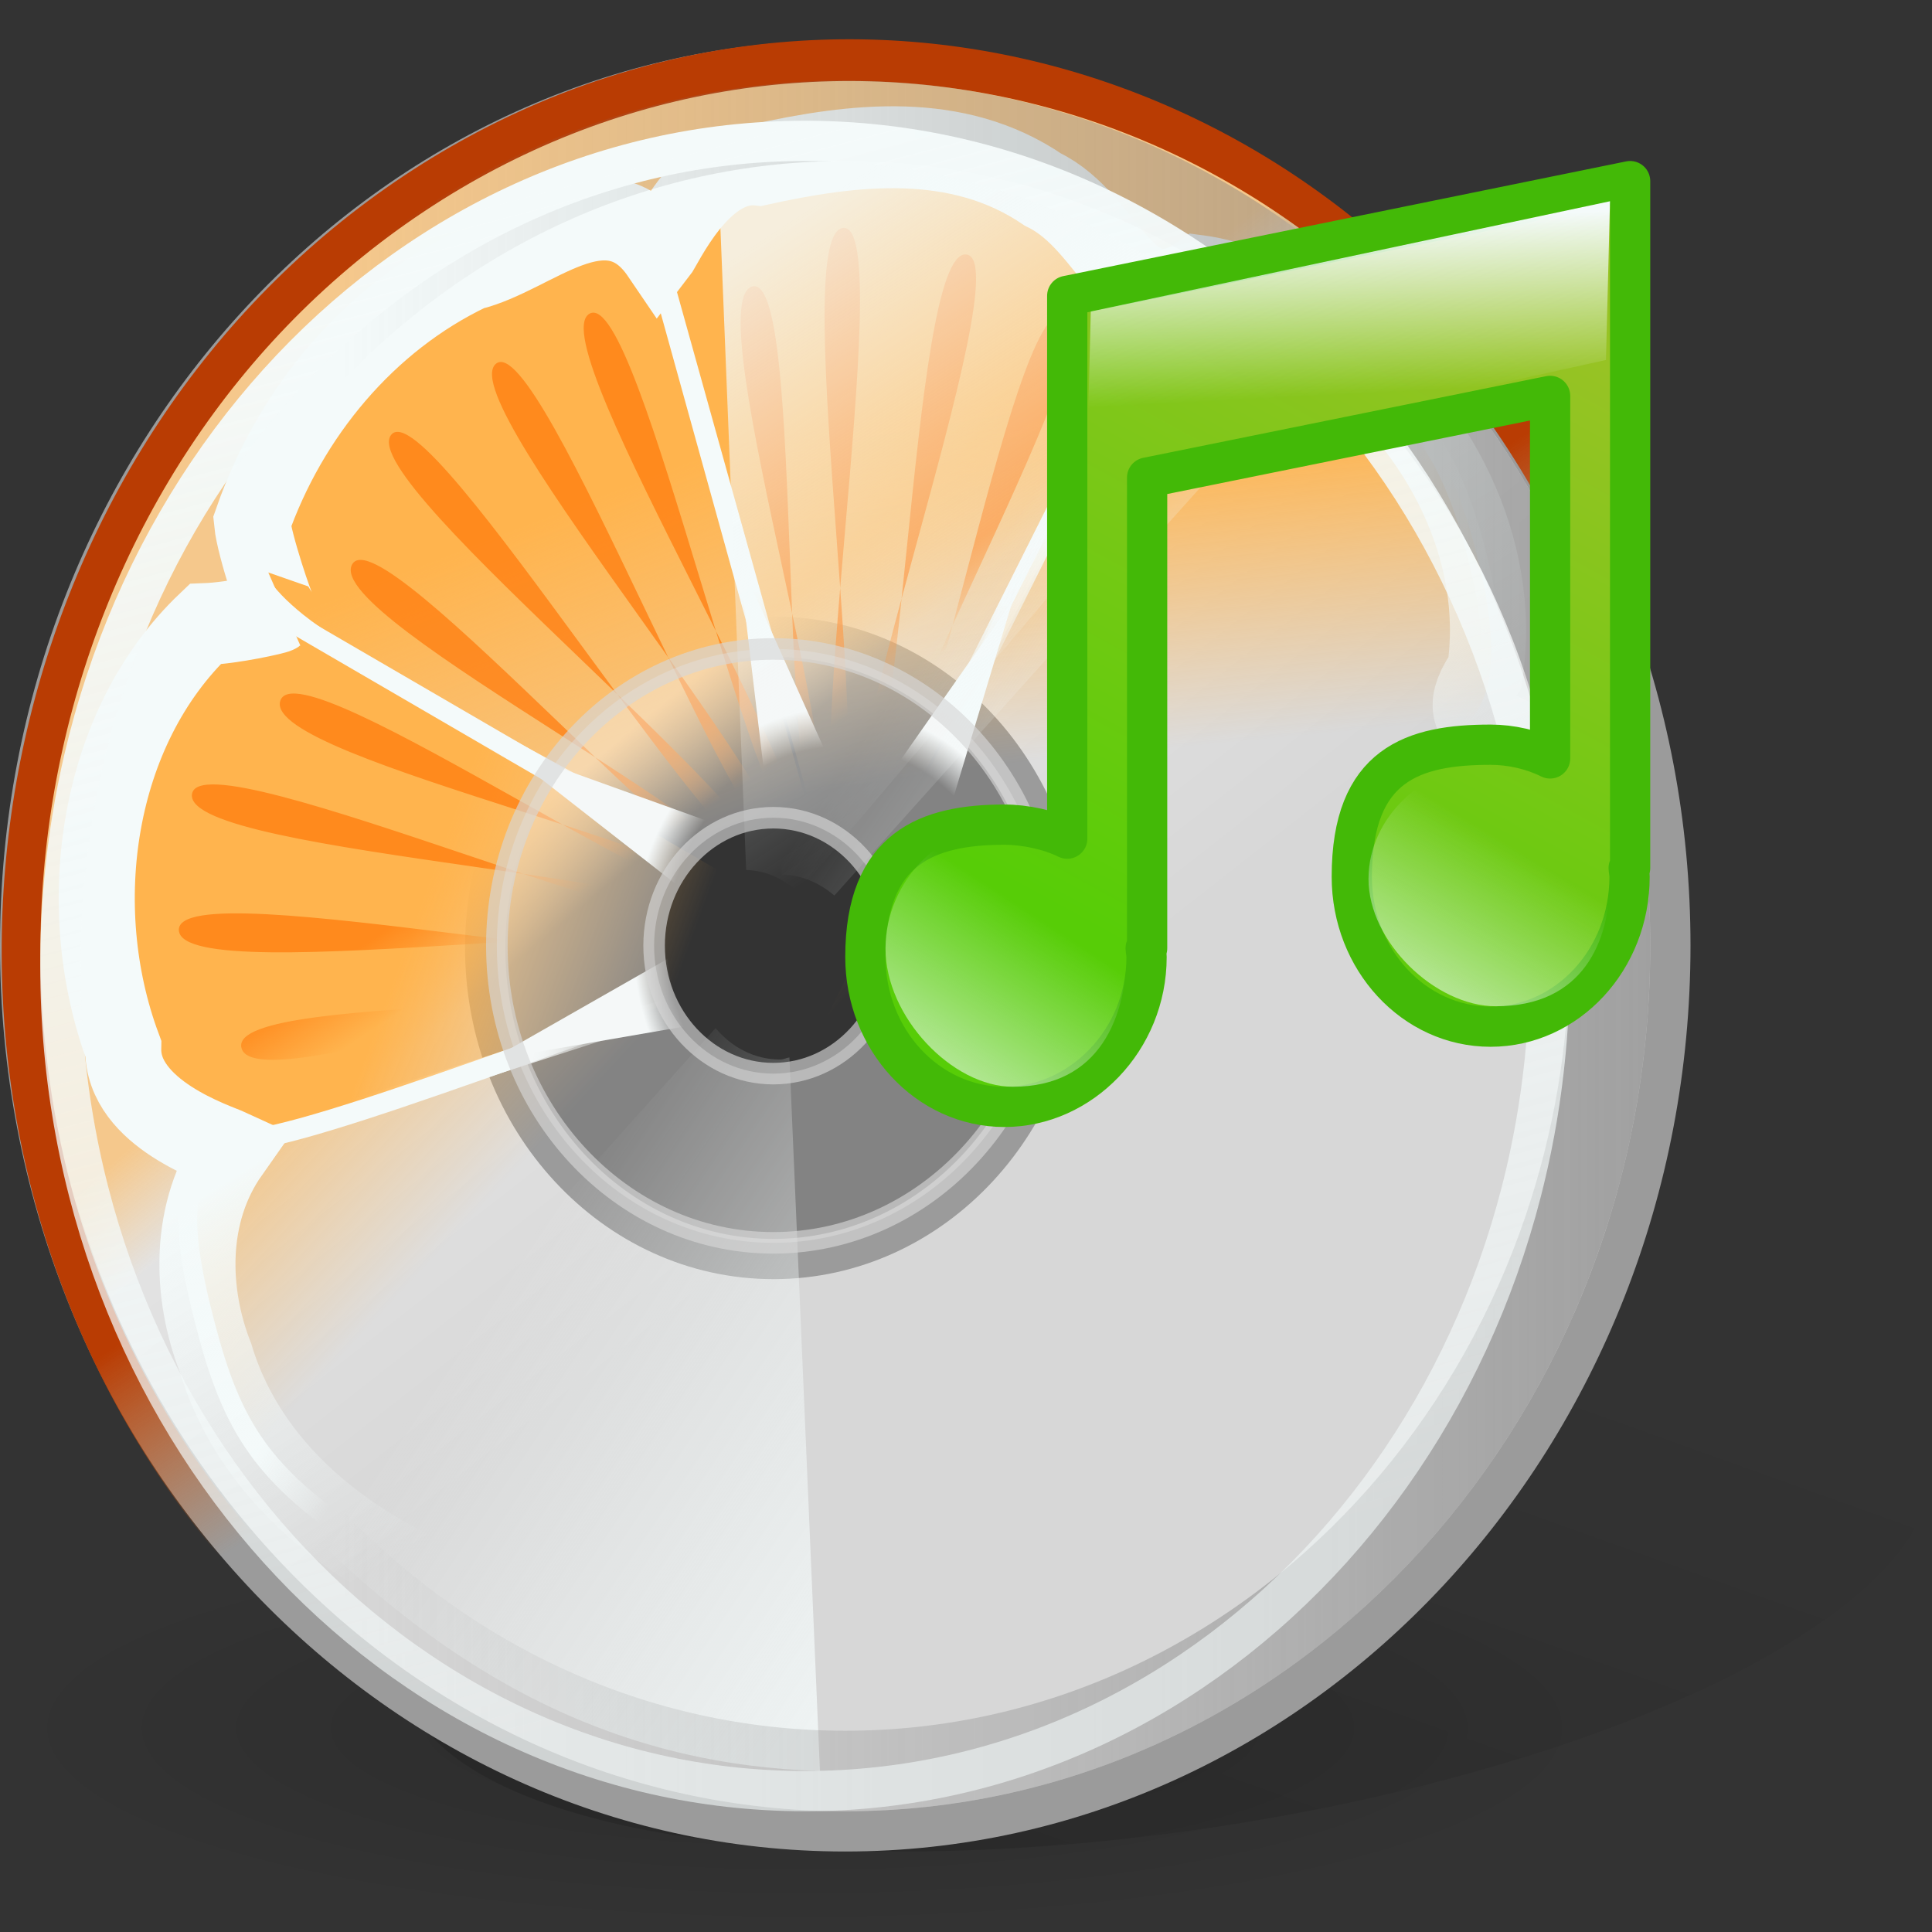<?xml version="1.0" encoding="UTF-8" standalone="no"?>
<!-- Created with Inkscape (http://www.inkscape.org/) -->

<svg
   xmlns:dc="http://purl.org/dc/elements/1.1/"
   xmlns:cc="http://creativecommons.org/ns#"
   xmlns:rdf="http://www.w3.org/1999/02/22-rdf-syntax-ns#"
   xmlns:svg="http://www.w3.org/2000/svg"
   xmlns="http://www.w3.org/2000/svg"
   xmlns:xlink="http://www.w3.org/1999/xlink"
   xmlns:sodipodi="http://sodipodi.sourceforge.net/DTD/sodipodi-0.dtd"
   xmlns:inkscape="http://www.inkscape.org/namespaces/inkscape"
   width="48"
   height="48"
   id="svg2"
   sodipodi:version="0.32"
   inkscape:version="0.47 r22583"
   sodipodi:docname="sound-juicer.svg"
   version="1.0">
  <rect width="100%" height="100%" fill="#333333" stroke="none"/>
  <sodipodi:namedview
     id="base"
     pagecolor="#ffffff"
     bordercolor="#666666"
     borderopacity="1.0"
     inkscape:pageopacity="0.0"
     inkscape:pageshadow="2"
     inkscape:zoom="1"
     inkscape:cx="24"
     inkscape:cy="22"
     inkscape:document-units="px"
     inkscape:current-layer="layer1"
     showguides="true"
     inkscape:guide-bbox="true"
     inkscape:window-width="823"
     inkscape:window-height="536"
     inkscape:window-x="160"
     inkscape:window-y="148"
     showborder="true"
     width="48px"
     height="48px"
     inkscape:showpageshadow="false"
     showgrid="false"
     inkscape:window-maximized="0" />
  <defs
     id="defs4">
    <inkscape:perspective
       id="perspective127"
       inkscape:persp3d-origin="24 : 16 : 1"
       inkscape:vp_z="48 : 24 : 1"
       inkscape:vp_y="0 : 1000 : 0"
       inkscape:vp_x="0 : 24 : 1"
       sodipodi:type="inkscape:persp3d" />
    <linearGradient
       inkscape:collect="always"
       id="linearGradient5974">
      <stop
         style="stop-color:#7f7f7f;stop-opacity:0.627"
         offset="0"
         id="stop5976" />
      <stop
         style="stop-color:#7f7f7f;stop-opacity:0"
         offset="1"
         id="stop5978" />
    </linearGradient>
    <linearGradient
       inkscape:collect="always"
       id="linearGradient5968">
      <stop
         style="stop-color:#8e8e8e;stop-opacity:1"
         offset="0"
         id="stop5970" />
      <stop
         style="stop-color:#a0a0a0;stop-opacity:1"
         offset="1"
         id="stop5972" />
    </linearGradient>
    <linearGradient
       id="linearGradient4836"
       inkscape:collect="always">
      <stop
         id="stop4838"
         offset="0"
         style="stop-color:white;stop-opacity:1;" />
      <stop
         id="stop4840"
         offset="1"
         style="stop-color:white;stop-opacity:0.588" />
    </linearGradient>
    <linearGradient
       id="linearGradient8655">
      <stop
         id="stop8657"
         offset="0"
         style="stop-color:#000000;stop-opacity:0.302;" />
      <stop
         id="stop8659"
         offset="1"
         style="stop-color:#000000;stop-opacity:0;" />
    </linearGradient>
    <linearGradient
       id="linearGradient7917">
      <stop
         id="stop7919"
         offset="0"
         style="stop-color:#000000;stop-opacity:0.167;" />
      <stop
         id="stop7921"
         offset="1"
         style="stop-color:#000000;stop-opacity:0;" />
    </linearGradient>
    <linearGradient
       id="linearGradient6455">
      <stop
         id="stop6457"
         offset="0"
         style="stop-color:#f1f1f1;stop-opacity:1;" />
      <stop
         id="stop6459"
         offset="1"
         style="stop-color:#cecece;stop-opacity:1;" />
    </linearGradient>
    <linearGradient
       id="linearGradient5703">
      <stop
         style="stop-color:#ffffff;stop-opacity:0.833;"
         offset="0"
         id="stop5705" />
      <stop
         style="stop-color:#ffffff;stop-opacity:0"
         offset="1"
         id="stop5707" />
    </linearGradient>
    <linearGradient
       id="linearGradient5691">
      <stop
         id="stop5693"
         offset="0"
         style="stop-color:#ffffff;stop-opacity:0.833;" />
      <stop
         id="stop5695"
         offset="1"
         style="stop-color:#ffffff;stop-opacity:0" />
    </linearGradient>
    <linearGradient
       gradientTransform="matrix(0.422,0,0,0.437,-1.266,-4.271)"
       gradientUnits="userSpaceOnUse"
       y2="61.224"
       x2="48.388"
       y1="33.9"
       x1="31.115"
       id="linearGradient5697"
       xlink:href="#linearGradient5691"
       inkscape:collect="always" />
    <linearGradient
       gradientTransform="matrix(0.425,0,0,0.417,-0.539,-2.924)"
       y2="78.301"
       x2="33.75"
       y1="95.622"
       x1="59.902"
       gradientUnits="userSpaceOnUse"
       id="linearGradient5723"
       xlink:href="#linearGradient5703"
       inkscape:collect="always" />
    <linearGradient
       gradientTransform="matrix(0.449,0,0,0.447,-1.828,-5.394)"
       gradientUnits="userSpaceOnUse"
       y2="75.682"
       x2="54.294"
       y1="33.477"
       x1="21.101"
       id="linearGradient6461"
       xlink:href="#linearGradient6455"
       inkscape:collect="always" />
    <radialGradient
       gradientUnits="userSpaceOnUse"
       gradientTransform="matrix(1,0,0,0.228,5.880713e-16,85.02)"
       r="48.06"
       fy="110.191"
       fx="51.232"
       cy="110.191"
       cx="51.232"
       id="radialGradient7923"
       xlink:href="#linearGradient7917"
       inkscape:collect="always" />
    <linearGradient
       gradientTransform="matrix(0.383,0,0,0.471,2.013,-7.989)"
       gradientUnits="userSpaceOnUse"
       y2="84.962"
       x2="86.773"
       y1="177.414"
       x1="59.867"
       id="linearGradient8661"
       xlink:href="#linearGradient8655"
       inkscape:collect="always" />
    <linearGradient
       gradientTransform="matrix(0.446,0,0,0.441,-2.38,-5.065)"
       gradientUnits="userSpaceOnUse"
       y2="65.067"
       x2="24.327"
       y1="65.067"
       x1="100.057"
       id="linearGradient4834"
       xlink:href="#linearGradient5974"
       inkscape:collect="always" />
    <linearGradient
       gradientTransform="matrix(0.452,0,0,0.446,-2.922,-5.074)"
       gradientUnits="userSpaceOnUse"
       y2="101.367"
       x2="59.657"
       y1="21.227"
       x1="38.184"
       id="linearGradient4842"
       xlink:href="#linearGradient4836"
       inkscape:collect="always" />
    <linearGradient
       gradientTransform="matrix(0.449,0,0,0.447,-2.725,-5.394)"
       gradientUnits="userSpaceOnUse"
       y2="65.5"
       x2="43.491"
       y1="65.5"
       x1="99.25"
       id="linearGradient5724"
       xlink:href="#linearGradient5968"
       inkscape:collect="always" />
    <linearGradient
       id="linearGradient2447">
      <stop
         id="stop2449"
         offset="0"
         style="stop-color:#ffffff;stop-opacity:1;" />
      <stop
         id="stop2451"
         offset="1"
         style="stop-color:#ffffff;stop-opacity:0;" />
    </linearGradient>
    <linearGradient
       id="linearGradient2423">
      <stop
         style="stop-color:#ffffff;stop-opacity:1;"
         offset="0"
         id="stop2425" />
      <stop
         style="stop-color:#ffffff;stop-opacity:0;"
         offset="1"
         id="stop2427" />
    </linearGradient>
    <linearGradient
       id="linearGradient2403">
      <stop
         style="stop-color:#aadf00;stop-opacity:1;"
         offset="0"
         id="stop2405" />
      <stop
         style="stop-color:#4dc721;stop-opacity:1;"
         offset="1"
         id="stop2409" />
    </linearGradient>
    <linearGradient
       id="linearGradient2383">
      <stop
         id="stop2385"
         offset="0"
         style="stop-color:#ffffff;stop-opacity:1;" />
      <stop
         id="stop2389"
         offset="1"
         style="stop-color:#ffffff;stop-opacity:0;" />
    </linearGradient>
    <linearGradient
       y2="84.142"
       x2="161.748"
       y1="108.613"
       x1="147.573"
       gradientTransform="matrix(0.242,0,0,0.252,-1.018,0.168)"
       gradientUnits="userSpaceOnUse"
       id="linearGradient5084"
       xlink:href="#linearGradient2423"
       inkscape:collect="always" />
    <linearGradient
       y2="84.142"
       x2="161.748"
       y1="108.613"
       x1="147.573"
       gradientTransform="matrix(0.242,0,0,0.273,-13.018,3.337079e-2)"
       gradientUnits="userSpaceOnUse"
       id="linearGradient5087"
       xlink:href="#linearGradient2447"
       inkscape:collect="always" />
    <linearGradient
       y2="46.609"
       x2="132.502"
       y1="21.915"
       x1="130.023"
       gradientTransform="matrix(0.33,0,0,0.17,-9.9,1.864)"
       gradientUnits="userSpaceOnUse"
       id="linearGradient5090"
       xlink:href="#linearGradient2383"
       inkscape:collect="always" />
    <linearGradient
       y2="81.863"
       x2="177.107"
       y1="15.598"
       x1="206.984"
       gradientTransform="matrix(0.217,0,0,0.262,-10.576,2.022)"
       gradientUnits="userSpaceOnUse"
       id="linearGradient5093"
       xlink:href="#linearGradient2403"
       inkscape:collect="always" />
    <linearGradient
       id="linearGradient2773">
      <stop
         id="stop2775"
         offset="0"
         style="stop-color:#ffffff;stop-opacity:0;" />
      <stop
         style="stop-color:#ffffff;stop-opacity:0;"
         offset="0.833"
         id="stop1465" />
      <stop
         id="stop2777"
         offset="1"
         style="stop-color:#ffffff;stop-opacity:1;" />
    </linearGradient>
    <linearGradient
       id="linearGradient2763"
       inkscape:collect="always">
      <stop
         id="stop2765"
         offset="0"
         style="stop-color:#f57900;stop-opacity:1;" />
      <stop
         id="stop2767"
         offset="1"
         style="stop-color:#f57900;stop-opacity:0;" />
    </linearGradient>
    <linearGradient
       id="linearGradient2662"
       inkscape:collect="always">
      <stop
         id="stop2664"
         offset="0"
         style="stop-color:#ffffff;stop-opacity:1;" />
      <stop
         id="stop2666"
         offset="1"
         style="stop-color:#ffffff;stop-opacity:0;" />
    </linearGradient>
    <linearGradient
       id="linearGradient2654"
       inkscape:collect="always">
      <stop
         id="stop2656"
         offset="0"
         style="stop-color:#ffffff;stop-opacity:1;" />
      <stop
         id="stop2658"
         offset="1"
         style="stop-color:#ffffff;stop-opacity:0;" />
    </linearGradient>
    <linearGradient
       id="linearGradient2646"
       inkscape:collect="always">
      <stop
         id="stop2648"
         offset="0"
         style="stop-color:#fcaf3e;stop-opacity:1;" />
      <stop
         id="stop2650"
         offset="1"
         style="stop-color:#fcaf3e;stop-opacity:0;" />
    </linearGradient>
    <linearGradient
       id="linearGradient2530"
       inkscape:collect="always">
      <stop
         id="stop2532"
         offset="0"
         style="stop-color:#fed393;stop-opacity:1;" />
      <stop
         id="stop2534"
         offset="1"
         style="stop-color:#fed393;stop-opacity:0;" />
    </linearGradient>
    <linearGradient
       id="linearGradient2522">
      <stop
         id="stop2524"
         offset="0"
         style="stop-color:#bb5300;stop-opacity:1;" />
      <stop
         id="stop2526"
         offset="1"
         style="stop-color:#ce5c00;stop-opacity:0;" />
    </linearGradient>
    <linearGradient
       gradientTransform="matrix(0.966,-0.259,0.259,0.966,-5.532,7.18)"
       gradientUnits="userSpaceOnUse"
       y2="25.461"
       x2="21.437"
       y1="13.453"
       x1="21.437"
       id="linearGradient2652"
       xlink:href="#linearGradient2646"
       inkscape:collect="always" />
    <linearGradient
       gradientTransform="matrix(0.966,-0.259,0.259,0.966,-5.532,7.18)"
       gradientUnits="userSpaceOnUse"
       y2="23.501"
       x2="19.66"
       y1="19.959"
       x1="19.66"
       id="linearGradient2668"
       xlink:href="#linearGradient2662"
       inkscape:collect="always" />
    <linearGradient
       y2="20.904"
       x2="23.56"
       y1="18.364"
       x1="23.289"
       gradientTransform="matrix(0.998,3.888502e-4,3.888654e-4,0.997,0.274,-0.985)"
       gradientUnits="userSpaceOnUse"
       id="linearGradient4367"
       xlink:href="#linearGradient2530"
       inkscape:collect="always" />
    <linearGradient
       y2="29.901"
       x2="25.001"
       y1="24.253"
       x1="25.068"
       gradientTransform="matrix(0.998,3.888502e-4,3.888654e-4,0.997,0.274,-0.985)"
       gradientUnits="userSpaceOnUse"
       id="linearGradient4369"
       xlink:href="#linearGradient2522"
       inkscape:collect="always" />
    <linearGradient
       y2="20.703"
       x2="24.876"
       y1="13.209"
       x1="28.686"
       gradientTransform="matrix(0.866,-0.5,0.5,0.866,-9.016,15.548)"
       gradientUnits="userSpaceOnUse"
       id="linearGradient4371"
       xlink:href="#linearGradient2646"
       inkscape:collect="always" />
    <linearGradient
       y2="19.678"
       x2="25.085"
       y1="16.584"
       x1="25.592"
       gradientTransform="matrix(0.866,-0.5,0.5,0.866,-9.016,15.548)"
       gradientUnits="userSpaceOnUse"
       id="linearGradient4373"
       xlink:href="#linearGradient2662"
       inkscape:collect="always" />
    <linearGradient
       y2="25.461"
       x2="21.437"
       y1="13.453"
       x1="21.437"
       gradientTransform="matrix(0.866,-0.5,0.5,0.866,-9.016,15.548)"
       gradientUnits="userSpaceOnUse"
       id="linearGradient4375"
       xlink:href="#linearGradient2646"
       inkscape:collect="always" />
    <linearGradient
       y2="23.501"
       x2="19.66"
       y1="19.959"
       x1="19.66"
       gradientTransform="matrix(0.866,-0.5,0.5,0.866,-9.016,15.548)"
       gradientUnits="userSpaceOnUse"
       id="linearGradient4377"
       xlink:href="#linearGradient2662"
       inkscape:collect="always" />
    <linearGradient
       y2="22.061"
       x2="27.183"
       y1="15.366"
       x1="32.416"
       gradientTransform="matrix(0.866,-0.5,0.5,0.866,-9.016,15.548)"
       gradientUnits="userSpaceOnUse"
       id="linearGradient4379"
       xlink:href="#linearGradient2646"
       inkscape:collect="always" />
    <linearGradient
       y2="21.643"
       x2="28.312"
       y1="19.401"
       x1="30.893"
       gradientTransform="matrix(0.866,-0.5,0.5,0.866,-9.016,15.548)"
       gradientUnits="userSpaceOnUse"
       id="linearGradient4381"
       xlink:href="#linearGradient2662"
       inkscape:collect="always" />
    <linearGradient
       y2="25.461"
       x2="21.437"
       y1="13.453"
       x1="21.437"
       gradientTransform="matrix(0.866,-0.5,0.5,0.866,-9.016,15.548)"
       gradientUnits="userSpaceOnUse"
       id="linearGradient4383"
       xlink:href="#linearGradient2646"
       inkscape:collect="always" />
    <linearGradient
       y2="23.501"
       x2="19.66"
       y1="19.959"
       x1="19.66"
       gradientTransform="matrix(0.866,-0.5,0.5,0.866,-9.016,15.548)"
       gradientUnits="userSpaceOnUse"
       id="linearGradient4385"
       xlink:href="#linearGradient2662"
       inkscape:collect="always" />
    <linearGradient
       y2="25.036"
       x2="30.818"
       y1="19.649"
       x1="35.611"
       gradientTransform="matrix(0.866,-0.5,0.5,0.866,-9.016,15.548)"
       gradientUnits="userSpaceOnUse"
       id="linearGradient4387"
       xlink:href="#linearGradient2646"
       inkscape:collect="always" />
    <linearGradient
       y2="23.002"
       x2="30"
       y1="19.639"
       x1="32.687"
       gradientTransform="matrix(0.866,-0.5,0.5,0.866,-9.016,15.548)"
       gradientUnits="userSpaceOnUse"
       id="linearGradient4389"
       xlink:href="#linearGradient2662"
       inkscape:collect="always" />
    <linearGradient
       y2="22.364"
       x2="21.144"
       y1="13.453"
       x1="21.437"
       gradientTransform="matrix(0.866,-0.5,0.5,0.866,-9.016,15.548)"
       gradientUnits="userSpaceOnUse"
       id="linearGradient4391"
       xlink:href="#linearGradient2646"
       inkscape:collect="always" />
    <linearGradient
       y2="22.187"
       x2="19.975"
       y1="19.959"
       x1="19.66"
       gradientTransform="matrix(0.866,-0.5,0.5,0.866,-9.016,15.548)"
       gradientUnits="userSpaceOnUse"
       id="linearGradient4393"
       xlink:href="#linearGradient2662"
       inkscape:collect="always" />
    <linearGradient
       y2="25.461"
       x2="21.437"
       y1="13.453"
       x1="21.437"
       gradientTransform="matrix(0.866,-0.5,0.5,0.866,-9.016,15.548)"
       gradientUnits="userSpaceOnUse"
       id="linearGradient4395"
       xlink:href="#linearGradient2646"
       inkscape:collect="always" />
    <linearGradient
       y2="23.501"
       x2="19.66"
       y1="19.959"
       x1="19.66"
       gradientTransform="matrix(0.866,-0.5,0.5,0.866,-9.016,15.548)"
       gradientUnits="userSpaceOnUse"
       id="linearGradient4397"
       xlink:href="#linearGradient2662"
       inkscape:collect="always" />
    <linearGradient
       y2="21.351"
       x2="22.75"
       y1="15.123"
       x1="20.262"
       gradientTransform="matrix(0.866,-0.5,0.5,0.866,-9.016,15.548)"
       gradientUnits="userSpaceOnUse"
       id="linearGradient4399"
       xlink:href="#linearGradient2646"
       inkscape:collect="always" />
    <linearGradient
       y2="20.15"
       x2="20.919"
       y1="18.636"
       x1="19.788"
       gradientTransform="matrix(0.866,-0.5,0.5,0.866,-9.016,15.548)"
       gradientUnits="userSpaceOnUse"
       id="linearGradient4401"
       xlink:href="#linearGradient2662"
       inkscape:collect="always" />
    <linearGradient
       y2="31.255"
       x2="17.778"
       y1="21.327"
       x1="18.038"
       gradientUnits="userSpaceOnUse"
       id="linearGradient4403"
       xlink:href="#linearGradient2654"
       inkscape:collect="always" />
    <linearGradient
       y2="20.033"
       x2="24.158"
       y1="18.189"
       x1="24.219"
       gradientUnits="userSpaceOnUse"
       id="linearGradient4405"
       xlink:href="#linearGradient2763"
       inkscape:collect="always" />
    <radialGradient
       r="8.331"
       fy="21.553"
       fx="33.556"
       cy="21.553"
       cx="33.556"
       gradientTransform="matrix(0.35,-0.567,0.535,0.331,1.105,36.396)"
       gradientUnits="userSpaceOnUse"
       id="radialGradient4407"
       xlink:href="#linearGradient2773"
       inkscape:collect="always" />
    <linearGradient
       gradientTransform="matrix(0.425,0,0,0.417,-0.539,-2.924)"
       y2="78.301"
       x2="33.75"
       y1="95.622"
       x1="59.902"
       gradientUnits="userSpaceOnUse"
       id="linearGradient5723-297"
       xlink:href="#linearGradient5703-61"
       inkscape:collect="always" />
    <linearGradient
       id="linearGradient5703-61">
      <stop
         style="stop-color:#f4fafa;stop-opacity:0.833;"
         offset="0"
         id="stop3031" />
      <stop
         style="stop-color:#f4fafa;stop-opacity:0"
         offset="1"
         id="stop3033" />
    </linearGradient>
    <linearGradient
       y2="20.904"
       x2="23.56"
       y1="18.364"
       x1="23.289"
       gradientTransform="matrix(0.998,3.888502e-4,3.888654e-4,0.997,0.274,-0.985)"
       gradientUnits="userSpaceOnUse"
       id="linearGradient4367-694"
       xlink:href="#linearGradient2530-984"
       inkscape:collect="always" />
    <linearGradient
       id="linearGradient2530-984"
       inkscape:collect="always">
      <stop
         id="stop3037"
         offset="0"
         style="stop-color:#f5c88c;stop-opacity:1;" />
      <stop
         id="stop3039"
         offset="1"
         style="stop-color:#f5c88c;stop-opacity:0;" />
    </linearGradient>
    <linearGradient
       y2="29.901"
       x2="25.001"
       y1="24.253"
       x1="25.068"
       gradientTransform="matrix(0.998,3.888502e-4,3.888654e-4,0.997,0.274,-0.985)"
       gradientUnits="userSpaceOnUse"
       id="linearGradient4369-510"
       xlink:href="#linearGradient2522-830"
       inkscape:collect="always" />
    <linearGradient
       id="linearGradient2522-830">
      <stop
         id="stop3043"
         offset="0"
         style="stop-color:#b93c03;stop-opacity:1;" />
      <stop
         id="stop3045"
         offset="1"
         style="stop-color:#d76414;stop-opacity:0;" />
    </linearGradient>
    <linearGradient
       gradientTransform="matrix(0.966,-0.259,0.259,0.966,-5.532,7.18)"
       gradientUnits="userSpaceOnUse"
       y2="25.461"
       x2="21.437"
       y1="13.453"
       x1="21.437"
       id="linearGradient2652-241"
       xlink:href="#linearGradient2646-972"
       inkscape:collect="always" />
    <linearGradient
       id="linearGradient2646-972"
       inkscape:collect="always">
      <stop
         id="stop3049"
         offset="0"
         style="stop-color:#ffb44e;stop-opacity:1;" />
      <stop
         id="stop3051"
         offset="1"
         style="stop-color:#ffb44e;stop-opacity:0;" />
    </linearGradient>
    <linearGradient
       gradientTransform="matrix(0.966,-0.259,0.259,0.966,-5.532,7.18)"
       gradientUnits="userSpaceOnUse"
       y2="23.501"
       x2="19.66"
       y1="19.959"
       x1="19.66"
       id="linearGradient2668-362"
       xlink:href="#linearGradient2662-900"
       inkscape:collect="always" />
    <linearGradient
       id="linearGradient2662-900"
       inkscape:collect="always">
      <stop
         id="stop3055"
         offset="0"
         style="stop-color:#f4fafa;stop-opacity:1;" />
      <stop
         id="stop3057"
         offset="1"
         style="stop-color:#f4fafa;stop-opacity:0;" />
    </linearGradient>
    <linearGradient
       y2="20.703"
       x2="24.876"
       y1="13.209"
       x1="28.686"
       gradientTransform="matrix(0.866,-0.5,0.5,0.866,-9.016,15.548)"
       gradientUnits="userSpaceOnUse"
       id="linearGradient4371-415"
       xlink:href="#linearGradient2646-782"
       inkscape:collect="always" />
    <linearGradient
       id="linearGradient2646-782"
       inkscape:collect="always">
      <stop
         id="stop3061"
         offset="0"
         style="stop-color:#ffb44e;stop-opacity:1;" />
      <stop
         id="stop3063"
         offset="1"
         style="stop-color:#ffb44e;stop-opacity:0;" />
    </linearGradient>
    <linearGradient
       y2="19.678"
       x2="25.085"
       y1="16.584"
       x1="25.592"
       gradientTransform="matrix(0.866,-0.5,0.5,0.866,-9.016,15.548)"
       gradientUnits="userSpaceOnUse"
       id="linearGradient4373-950"
       xlink:href="#linearGradient2662-898"
       inkscape:collect="always" />
    <linearGradient
       id="linearGradient2662-898"
       inkscape:collect="always">
      <stop
         id="stop3067"
         offset="0"
         style="stop-color:#f4fafa;stop-opacity:1;" />
      <stop
         id="stop3069"
         offset="1"
         style="stop-color:#f4fafa;stop-opacity:0;" />
    </linearGradient>
    <linearGradient
       y2="25.461"
       x2="21.437"
       y1="13.453"
       x1="21.437"
       gradientTransform="matrix(0.866,-0.5,0.5,0.866,-9.016,15.548)"
       gradientUnits="userSpaceOnUse"
       id="linearGradient4375-257"
       xlink:href="#linearGradient2646-485"
       inkscape:collect="always" />
    <linearGradient
       id="linearGradient2646-485"
       inkscape:collect="always">
      <stop
         id="stop3073"
         offset="0"
         style="stop-color:#ffb44e;stop-opacity:1;" />
      <stop
         id="stop3075"
         offset="1"
         style="stop-color:#ffb44e;stop-opacity:0;" />
    </linearGradient>
    <linearGradient
       y2="23.501"
       x2="19.66"
       y1="19.959"
       x1="19.66"
       gradientTransform="matrix(0.866,-0.5,0.5,0.866,-9.016,15.548)"
       gradientUnits="userSpaceOnUse"
       id="linearGradient4377-595"
       xlink:href="#linearGradient2662-573"
       inkscape:collect="always" />
    <linearGradient
       id="linearGradient2662-573"
       inkscape:collect="always">
      <stop
         id="stop3079"
         offset="0"
         style="stop-color:#f4fafa;stop-opacity:1;" />
      <stop
         id="stop3081"
         offset="1"
         style="stop-color:#f4fafa;stop-opacity:0;" />
    </linearGradient>
    <linearGradient
       y2="22.061"
       x2="27.183"
       y1="15.366"
       x1="32.416"
       gradientTransform="matrix(0.866,-0.5,0.5,0.866,-9.016,15.548)"
       gradientUnits="userSpaceOnUse"
       id="linearGradient4379-31"
       xlink:href="#linearGradient2646-972"
       inkscape:collect="always" />
    <linearGradient
       y2="21.643"
       x2="28.312"
       y1="19.401"
       x1="30.893"
       gradientTransform="matrix(0.866,-0.5,0.5,0.866,-9.016,15.548)"
       gradientUnits="userSpaceOnUse"
       id="linearGradient4381-385"
       xlink:href="#linearGradient2662-609"
       inkscape:collect="always" />
    <linearGradient
       id="linearGradient2662-609"
       inkscape:collect="always">
      <stop
         id="stop3092"
         offset="0"
         style="stop-color:#f4fafa;stop-opacity:1;" />
      <stop
         id="stop3094"
         offset="1"
         style="stop-color:#f4fafa;stop-opacity:0;" />
    </linearGradient>
    <linearGradient
       y2="25.461"
       x2="21.437"
       y1="13.453"
       x1="21.437"
       gradientTransform="matrix(0.866,-0.5,0.5,0.866,-9.016,15.548)"
       gradientUnits="userSpaceOnUse"
       id="linearGradient4383-318"
       xlink:href="#linearGradient2646-901"
       inkscape:collect="always" />
    <linearGradient
       id="linearGradient2646-901"
       inkscape:collect="always">
      <stop
         id="stop3098"
         offset="0"
         style="stop-color:#ffb44e;stop-opacity:1;" />
      <stop
         id="stop3100"
         offset="1"
         style="stop-color:#ffb44e;stop-opacity:0;" />
    </linearGradient>
    <linearGradient
       y2="23.501"
       x2="19.66"
       y1="19.959"
       x1="19.66"
       gradientTransform="matrix(0.866,-0.5,0.5,0.866,-9.016,15.548)"
       gradientUnits="userSpaceOnUse"
       id="linearGradient4385-694"
       xlink:href="#linearGradient2662-88"
       inkscape:collect="always" />
    <linearGradient
       id="linearGradient2662-88"
       inkscape:collect="always">
      <stop
         id="stop3104"
         offset="0"
         style="stop-color:#f4fafa;stop-opacity:1;" />
      <stop
         id="stop3106"
         offset="1"
         style="stop-color:#f4fafa;stop-opacity:0;" />
    </linearGradient>
    <linearGradient
       y2="25.036"
       x2="30.818"
       y1="19.649"
       x1="35.611"
       gradientTransform="matrix(0.866,-0.5,0.5,0.866,-9.016,15.548)"
       gradientUnits="userSpaceOnUse"
       id="linearGradient4387-289"
       xlink:href="#linearGradient2646-552"
       inkscape:collect="always" />
    <linearGradient
       id="linearGradient2646-552"
       inkscape:collect="always">
      <stop
         id="stop3110"
         offset="0"
         style="stop-color:#ffb44e;stop-opacity:1;" />
      <stop
         id="stop3112"
         offset="1"
         style="stop-color:#ffb44e;stop-opacity:0;" />
    </linearGradient>
    <linearGradient
       y2="23.002"
       x2="30"
       y1="19.639"
       x1="32.687"
       gradientTransform="matrix(0.866,-0.5,0.5,0.866,-9.016,15.548)"
       gradientUnits="userSpaceOnUse"
       id="linearGradient4389-653"
       xlink:href="#linearGradient2662-99"
       inkscape:collect="always" />
    <linearGradient
       id="linearGradient2662-99"
       inkscape:collect="always">
      <stop
         id="stop3116"
         offset="0"
         style="stop-color:#f4fafa;stop-opacity:1;" />
      <stop
         id="stop3118"
         offset="1"
         style="stop-color:#f4fafa;stop-opacity:0;" />
    </linearGradient>
    <linearGradient
       y2="22.364"
       x2="21.144"
       y1="13.453"
       x1="21.437"
       gradientTransform="matrix(0.866,-0.5,0.5,0.866,-9.016,15.548)"
       gradientUnits="userSpaceOnUse"
       id="linearGradient4391-188"
       xlink:href="#linearGradient2646-595"
       inkscape:collect="always" />
    <linearGradient
       id="linearGradient2646-595"
       inkscape:collect="always">
      <stop
         id="stop3122"
         offset="0"
         style="stop-color:#ffb44e;stop-opacity:1;" />
      <stop
         id="stop3124"
         offset="1"
         style="stop-color:#ffb44e;stop-opacity:0;" />
    </linearGradient>
    <linearGradient
       y2="22.187"
       x2="19.975"
       y1="19.959"
       x1="19.66"
       gradientTransform="matrix(0.866,-0.5,0.5,0.866,-9.016,15.548)"
       gradientUnits="userSpaceOnUse"
       id="linearGradient4393-388"
       xlink:href="#linearGradient2662-473"
       inkscape:collect="always" />
    <linearGradient
       id="linearGradient2662-473"
       inkscape:collect="always">
      <stop
         id="stop3128"
         offset="0"
         style="stop-color:#f4fafa;stop-opacity:1;" />
      <stop
         id="stop3130"
         offset="1"
         style="stop-color:#f4fafa;stop-opacity:0;" />
    </linearGradient>
    <linearGradient
       y2="25.461"
       x2="21.437"
       y1="13.453"
       x1="21.437"
       gradientTransform="matrix(0.866,-0.5,0.5,0.866,-9.016,15.548)"
       gradientUnits="userSpaceOnUse"
       id="linearGradient4395-572"
       xlink:href="#linearGradient2646-882"
       inkscape:collect="always" />
    <linearGradient
       id="linearGradient2646-882"
       inkscape:collect="always">
      <stop
         id="stop3134"
         offset="0"
         style="stop-color:#ffb44e;stop-opacity:1;" />
      <stop
         id="stop3136"
         offset="1"
         style="stop-color:#ffb44e;stop-opacity:0;" />
    </linearGradient>
    <linearGradient
       y2="23.501"
       x2="19.66"
       y1="19.959"
       x1="19.66"
       gradientTransform="matrix(0.866,-0.5,0.5,0.866,-9.016,15.548)"
       gradientUnits="userSpaceOnUse"
       id="linearGradient4397-813"
       xlink:href="#linearGradient2662-937"
       inkscape:collect="always" />
    <linearGradient
       id="linearGradient2662-937"
       inkscape:collect="always">
      <stop
         id="stop3140"
         offset="0"
         style="stop-color:#f4fafa;stop-opacity:1;" />
      <stop
         id="stop3142"
         offset="1"
         style="stop-color:#f4fafa;stop-opacity:0;" />
    </linearGradient>
    <linearGradient
       y2="21.351"
       x2="22.75"
       y1="15.123"
       x1="20.262"
       gradientTransform="matrix(0.866,-0.5,0.5,0.866,-9.016,15.548)"
       gradientUnits="userSpaceOnUse"
       id="linearGradient4399-643"
       xlink:href="#linearGradient2646-359"
       inkscape:collect="always" />
    <linearGradient
       id="linearGradient2646-359"
       inkscape:collect="always">
      <stop
         id="stop3146"
         offset="0"
         style="stop-color:#ffb44e;stop-opacity:1;" />
      <stop
         id="stop3148"
         offset="1"
         style="stop-color:#ffb44e;stop-opacity:0;" />
    </linearGradient>
    <linearGradient
       y2="20.15"
       x2="20.919"
       y1="18.636"
       x1="19.788"
       gradientTransform="matrix(0.866,-0.5,0.5,0.866,-9.016,15.548)"
       gradientUnits="userSpaceOnUse"
       id="linearGradient4401-492"
       xlink:href="#linearGradient2662-683"
       inkscape:collect="always" />
    <linearGradient
       id="linearGradient2662-683"
       inkscape:collect="always">
      <stop
         id="stop3152"
         offset="0"
         style="stop-color:#f4fafa;stop-opacity:1;" />
      <stop
         id="stop3154"
         offset="1"
         style="stop-color:#f4fafa;stop-opacity:0;" />
    </linearGradient>
    <linearGradient
       y2="31.255"
       x2="17.778"
       y1="21.327"
       x1="18.038"
       gradientUnits="userSpaceOnUse"
       id="linearGradient4403-881"
       xlink:href="#linearGradient2654-721"
       inkscape:collect="always" />
    <linearGradient
       id="linearGradient2654-721"
       inkscape:collect="always">
      <stop
         id="stop3158"
         offset="0"
         style="stop-color:#f4fafa;stop-opacity:1;" />
      <stop
         id="stop3160"
         offset="1"
         style="stop-color:#f4fafa;stop-opacity:0;" />
    </linearGradient>
    <linearGradient
       y2="20.033"
       x2="24.158"
       y1="18.189"
       x1="24.219"
       gradientUnits="userSpaceOnUse"
       id="linearGradient4405-766"
       xlink:href="#linearGradient2763-389"
       inkscape:collect="always" />
    <linearGradient
       id="linearGradient2763-389"
       inkscape:collect="always">
      <stop
         id="stop3164"
         offset="0"
         style="stop-color:#ff7808;stop-opacity:1;" />
      <stop
         id="stop3166"
         offset="1"
         style="stop-color:#ff7808;stop-opacity:0;" />
    </linearGradient>
    <radialGradient
       r="8.331"
       fy="21.553"
       fx="33.556"
       cy="21.553"
       cx="33.556"
       gradientTransform="matrix(0.35,-0.567,0.535,0.331,1.105,36.396)"
       gradientUnits="userSpaceOnUse"
       id="radialGradient4407-840"
       xlink:href="#linearGradient2773-89"
       inkscape:collect="always" />
    <linearGradient
       id="linearGradient2773-89">
      <stop
         id="stop3170"
         offset="0"
         style="stop-color:#f4fafa;stop-opacity:0;" />
      <stop
         style="stop-color:#f4fafa;stop-opacity:0;"
         offset="0.833"
         id="stop3172" />
      <stop
         id="stop3174"
         offset="1"
         style="stop-color:#f4fafa;stop-opacity:1;" />
    </linearGradient>
    <linearGradient
       gradientTransform="matrix(0.449,0,0,0.447,-1.828,-5.394)"
       gradientUnits="userSpaceOnUse"
       y2="75.682"
       x2="54.294"
       y1="33.477"
       x1="21.101"
       id="linearGradient6461-894"
       xlink:href="#linearGradient6455-520"
       inkscape:collect="always" />
    <linearGradient
       id="linearGradient6455-520">
      <stop
         id="stop3178"
         offset="0"
         style="stop-color:#f5f5f5;stop-opacity:1;" />
      <stop
         id="stop3180"
         offset="1"
         style="stop-color:#d7d7d7;stop-opacity:1;" />
    </linearGradient>
    <linearGradient
       gradientTransform="matrix(0.449,0,0,0.447,-2.725,-5.394)"
       gradientUnits="userSpaceOnUse"
       y2="65.5"
       x2="43.491"
       y1="65.5"
       x1="99.25"
       id="linearGradient5724-535"
       xlink:href="#linearGradient5968-642"
       inkscape:collect="always" />
    <linearGradient
       inkscape:collect="always"
       id="linearGradient5968-642">
      <stop
         style="stop-color:#9b9b9b;stop-opacity:1"
         offset="0"
         id="stop3184" />
      <stop
         style="stop-color:#9b9b9b;stop-opacity:1"
         offset="1"
         id="stop3186" />
    </linearGradient>
    <linearGradient
       y2="84.142"
       x2="161.748"
       y1="108.613"
       x1="147.573"
       gradientTransform="matrix(0.242,0,0,0.252,-1.018,0.168)"
       gradientUnits="userSpaceOnUse"
       id="linearGradient5084-679"
       xlink:href="#linearGradient2423-378"
       inkscape:collect="always" />
    <linearGradient
       id="linearGradient2423-378">
      <stop
         style="stop-color:#f4fafa;stop-opacity:1;"
         offset="0"
         id="stop3190" />
      <stop
         style="stop-color:#f4fafa;stop-opacity:0;"
         offset="1"
         id="stop3192" />
    </linearGradient>
    <linearGradient
       gradientTransform="matrix(0.452,0,0,0.446,-2.922,-5.074)"
       gradientUnits="userSpaceOnUse"
       y2="101.367"
       x2="59.657"
       y1="21.227"
       x1="38.184"
       id="linearGradient4842-151"
       xlink:href="#linearGradient4836-588"
       inkscape:collect="always" />
    <linearGradient
       id="linearGradient4836-588"
       inkscape:collect="always">
      <stop
         id="stop3196"
         offset="0"
         style="stop-color:#f4fafa;stop-opacity:1;" />
      <stop
         id="stop3198"
         offset="1"
         style="stop-color:#f4fafa;stop-opacity:0.588" />
    </linearGradient>
    <radialGradient
       gradientUnits="userSpaceOnUse"
       gradientTransform="matrix(1,0,0,0.228,5.880713e-16,85.02)"
       r="48.06"
       fy="110.191"
       fx="51.232"
       cy="110.191"
       cx="51.232"
       id="radialGradient7923-515"
       xlink:href="#linearGradient7917-796"
       inkscape:collect="always" />
    <linearGradient
       id="linearGradient7917-796">
      <stop
         id="stop3202"
         offset="0"
         style="stop-color:#000000;stop-opacity:0.167;" />
      <stop
         id="stop3204"
         offset="1"
         style="stop-color:#000000;stop-opacity:0;" />
    </linearGradient>
    <linearGradient
       gradientTransform="matrix(0.422,0,0,0.437,-1.266,-4.271)"
       gradientUnits="userSpaceOnUse"
       y2="61.224"
       x2="48.388"
       y1="33.9"
       x1="31.115"
       id="linearGradient5697-249"
       xlink:href="#linearGradient5691-48"
       inkscape:collect="always" />
    <linearGradient
       id="linearGradient5691-48">
      <stop
         id="stop3208"
         offset="0"
         style="stop-color:#f4fafa;stop-opacity:0.833;" />
      <stop
         id="stop3210"
         offset="1"
         style="stop-color:#f4fafa;stop-opacity:0" />
    </linearGradient>
    <linearGradient
       y2="84.142"
       x2="161.748"
       y1="108.613"
       x1="147.573"
       gradientTransform="matrix(0.242,0,0,0.273,-13.018,3.337079e-2)"
       gradientUnits="userSpaceOnUse"
       id="linearGradient5087-427"
       xlink:href="#linearGradient2447-965"
       inkscape:collect="always" />
    <linearGradient
       id="linearGradient2447-965">
      <stop
         id="stop3214"
         offset="0"
         style="stop-color:#f4fafa;stop-opacity:1;" />
      <stop
         id="stop3216"
         offset="1"
         style="stop-color:#f4fafa;stop-opacity:0;" />
    </linearGradient>
    <linearGradient
       gradientTransform="matrix(0.383,0,0,0.471,2.013,-7.989)"
       gradientUnits="userSpaceOnUse"
       y2="84.962"
       x2="86.773"
       y1="177.414"
       x1="59.867"
       id="linearGradient8661-525"
       xlink:href="#linearGradient8655-687"
       inkscape:collect="always" />
    <linearGradient
       id="linearGradient8655-687">
      <stop
         id="stop3220"
         offset="0"
         style="stop-color:#000000;stop-opacity:0.302;" />
      <stop
         id="stop3222"
         offset="1"
         style="stop-color:#000000;stop-opacity:0;" />
    </linearGradient>
    <linearGradient
       gradientTransform="matrix(0.446,0,0,0.441,-2.38,-5.065)"
       gradientUnits="userSpaceOnUse"
       y2="65.067"
       x2="24.327"
       y1="65.067"
       x1="100.057"
       id="linearGradient4834-643"
       xlink:href="#linearGradient5974-119"
       inkscape:collect="always" />
    <linearGradient
       inkscape:collect="always"
       id="linearGradient5974-119">
      <stop
         style="stop-color:#7d7d7d;stop-opacity:0.627"
         offset="0"
         id="stop3226" />
      <stop
         style="stop-color:#7d7d7d;stop-opacity:0"
         offset="1"
         id="stop3228" />
    </linearGradient>
    <linearGradient
       y2="46.609"
       x2="132.502"
       y1="21.915"
       x1="130.023"
       gradientTransform="matrix(0.33,0,0,0.17,-9.9,1.864)"
       gradientUnits="userSpaceOnUse"
       id="linearGradient5090-629"
       xlink:href="#linearGradient2383-700"
       inkscape:collect="always" />
    <linearGradient
       id="linearGradient2383-700">
      <stop
         id="stop3232"
         offset="0"
         style="stop-color:#f4fafa;stop-opacity:1;" />
      <stop
         id="stop3234"
         offset="1"
         style="stop-color:#f4fafa;stop-opacity:0;" />
    </linearGradient>
    <linearGradient
       y2="81.863"
       x2="177.107"
       y1="15.598"
       x1="206.984"
       gradientTransform="matrix(0.217,0,0,0.262,-10.576,2.022)"
       gradientUnits="userSpaceOnUse"
       id="linearGradient5093-470"
       xlink:href="#linearGradient2403-323"
       inkscape:collect="always" />
    <linearGradient
       id="linearGradient2403-323">
      <stop
         style="stop-color:#97c324;stop-opacity:1;"
         offset="0"
         id="stop3238" />
      <stop
         style="stop-color:#57cd07;stop-opacity:1;"
         offset="1"
         id="stop3240" />
    </linearGradient>
  </defs>
  <g
     id="layer1"
     inkscape:groupmode="layer"
     inkscape:label="Layer 1">
    <path
       id="path7925"
       d="M 36.35,32.006 C 26.68,31.849 15.542,34.854 11.484,38.715 C 7.426,42.575 11.976,45.838 21.646,45.994 C 31.316,46.151 42.459,43.142 46.517,39.282 C 50.574,35.422 46.021,32.162 36.35,32.006 z M 28.413,38.073 C 29.663,38.093 30.255,38.511 29.731,39.01 C 29.207,39.509 27.766,39.897 26.517,39.877 C 25.267,39.857 24.678,39.436 25.203,38.937 C 25.727,38.438 27.164,38.053 28.413,38.073 z "
       style="opacity:1;color:black;fill:url(#linearGradient8661-525);fill-opacity:1;fill-rule:evenodd;stroke:none;stroke-width:1.662;stroke-linecap:round;stroke-linejoin:round;marker:none;marker-start:none;marker-mid:none;marker-end:none;stroke-miterlimit:4;stroke-dasharray:none;stroke-dashoffset:0;stroke-opacity:1;visibility:visible;display:inline;overflow:visible"
       sodipodi:nodetypes="csssccsssc" />
    <path
       transform="matrix(0.416,0,0,0.455,-1.32,-7.186)"
       d="M 99.292 110.191 A 48.06 10.978 0 1 1  3.171,110.191 A 48.06 10.978 0 1 1  99.292 110.191 z"
       sodipodi:ry="10.978262"
       sodipodi:rx="48.06039"
       sodipodi:cy="110.19082"
       sodipodi:cx="51.231888"
       id="path7189"
       style="opacity:1;color:black;fill:url(#radialGradient7923-515);fill-opacity:1;fill-rule:evenodd;stroke:none;stroke-width:3;stroke-linecap:round;stroke-linejoin:round;marker:none;marker-start:none;marker-mid:none;marker-end:none;stroke-miterlimit:4;stroke-dasharray:none;stroke-dashoffset:0;stroke-opacity:0.784;visibility:visible;display:inline;overflow:visible"
       sodipodi:type="arc" />
    <path
       id="path1308"
       d="M 21,1.5 C 9.682,1.5 0.5,11.352 0.5,23.493 C 0.5,35.634 9.682,45.5 21,45.5 C 32.318,45.5 41.5,35.634 41.5,23.493 C 41.5,11.352 32.318,1.5 21,1.5 z M 19.219,15.818 C 23.177,15.818 26.398,19.279 26.398,23.549 C 26.398,27.819 23.177,31.28 19.219,31.28 C 15.261,31.28 12.054,27.819 12.054,23.549 C 12.054,19.279 15.261,15.818 19.219,15.818 z "
       style="opacity:1;color:black;fill:url(#linearGradient6461-894);fill-opacity:1;fill-rule:evenodd;stroke:url(#linearGradient5724-535);stroke-width:1;stroke-linecap:round;stroke-linejoin:round;marker:none;marker-start:none;marker-mid:none;marker-end:none;stroke-miterlimit:4;stroke-dasharray:none;stroke-dashoffset:0;stroke-opacity:1;visibility:visible;display:inline;overflow:visible" />
    <g
       transform="matrix(0.977,0,0,1.052,-0.979,-0.339)"
       style="display:inline"
       inkscape:label="Arancia"
       id="layer4">
      <g
         transform="matrix(0.851,-0.526,0.526,0.851,-11.288,14.559)"
         id="g2300">
        <path
           style="color:black;fill:url(#linearGradient4367-694);fill-opacity:1;fill-rule:nonzero;stroke:url(#linearGradient4369-510);stroke-width:0.986;stroke-linecap:square;stroke-linejoin:miter;marker:none;marker-start:none;marker-mid:none;marker-end:none;stroke-miterlimit:4;stroke-dasharray:none;stroke-dashoffset:0;stroke-opacity:1;visibility:visible;display:inline;overflow:visible"
           d="M 45.485,24.65 C 45.49,36.169 36.087,45.514 24.498,45.51 C 12.908,45.505 3.499,36.153 3.494,24.634 C 3.49,13.115 12.892,3.77 24.482,3.775 C 36.071,3.779 45.481,13.132 45.485,24.65 z "
           id="path2292" />
        <g
           id="g2636"
           style="fill:url(#linearGradient2652-241);fill-opacity:1;stroke:url(#linearGradient2668-362);stroke-width:0.967"
           transform="matrix(0.966,0.259,-0.259,0.966,7.202,-5.504)">
          <path
             sodipodi:nodetypes="ccczzs"
             id="path2298"
             d="M 13.344,13.344 C 14.897,15.437 21.191,20.853 24.5,24.5 L 24.527,7.719 C 24.527,6.388 22.929,6.053 20.335,6.053 C 17.83,6.053 16.6,6.691 14.359,8.697 C 12.329,10.514 12.055,11.606 13.344,13.344 z "
             style="color:black;fill:url(#linearGradient4371-415);fill-opacity:1;fill-rule:nonzero;stroke:url(#linearGradient4373-950);stroke-width:0.483;stroke-linecap:square;stroke-linejoin:miter;marker:none;marker-start:none;marker-mid:none;marker-end:none;stroke-miterlimit:4;stroke-dasharray:none;stroke-dashoffset:0;stroke-opacity:1;visibility:visible;display:inline;overflow:visible" />
          <path
             style="color:black;fill:url(#linearGradient4375-257);fill-opacity:1;fill-rule:nonzero;stroke:url(#linearGradient4377-595);stroke-width:0.483;stroke-linecap:square;stroke-linejoin:miter;marker:none;marker-start:none;marker-mid:none;marker-end:none;stroke-miterlimit:4;stroke-dasharray:none;stroke-dashoffset:0;stroke-opacity:1;visibility:visible;display:inline;overflow:visible"
             d="M 36.212,35.656 C 34.658,33.563 28.365,28.147 25.055,24.5 L 25.028,41.281 C 25.028,42.612 26.627,42.947 29.22,42.947 C 31.726,42.947 32.955,42.309 35.197,40.303 C 37.227,38.486 37.501,37.394 36.212,35.656 z "
             id="use2349"
             sodipodi:nodetypes="ccczzs" />
          <path
             sodipodi:nodetypes="ccczzs"
             id="path2360"
             d="M 24.581,8.526 L 24.581,24.304 L 35.776,13.147 C 36.718,12.206 36.012,10.651 34.178,8.817 C 32.407,7.045 31.086,6.627 28.083,6.46 C 25.362,6.31 24.581,6.991 24.581,8.526 z "
             style="color:black;fill:url(#linearGradient4379-31);fill-opacity:1;fill-rule:nonzero;stroke:url(#linearGradient4381-385);stroke-width:0.483;stroke-linecap:square;stroke-linejoin:miter;marker:none;marker-start:none;marker-mid:none;marker-end:none;stroke-miterlimit:4;stroke-dasharray:none;stroke-dashoffset:0;stroke-opacity:1;visibility:visible;display:inline;overflow:visible" />
          <path
             style="color:black;fill:url(#linearGradient4383-318);fill-opacity:1;fill-rule:nonzero;stroke:url(#linearGradient4385-694);stroke-width:0.483;stroke-linecap:square;stroke-linejoin:miter;marker:none;marker-start:none;marker-mid:none;marker-end:none;stroke-miterlimit:4;stroke-dasharray:none;stroke-dashoffset:0;stroke-opacity:1;visibility:visible;display:inline;overflow:visible"
             d="M 24.974,40.474 C 25.356,37.895 24.735,29.615 24.974,24.696 L 13.089,36.543 C 12.148,37.484 13.041,38.851 14.875,40.685 C 16.647,42.457 17.967,42.875 20.971,43.042 C 23.691,43.192 24.657,42.614 24.974,40.474 z "
             id="use2362"
             sodipodi:nodetypes="ccczzs" />
          <path
             sodipodi:nodetypes="ccczzs"
             id="path2366"
             d="M 35.934,13.066 L 24.778,24.222 L 40.582,24.25 C 41.914,24.25 42.514,22.651 42.514,20.058 C 42.514,17.552 41.877,16.322 39.871,14.081 C 38.054,12.051 37.02,11.98 35.934,13.066 z "
             style="color:black;fill:url(#linearGradient4387-289);fill-opacity:1;fill-rule:nonzero;stroke:url(#linearGradient4389-653);stroke-width:0.483;stroke-linecap:square;stroke-linejoin:miter;marker:none;marker-start:none;marker-mid:none;marker-end:none;stroke-miterlimit:4;stroke-dasharray:none;stroke-dashoffset:0;stroke-opacity:1;visibility:visible;display:inline;overflow:visible" />
          <path
             style="color:black;fill:url(#linearGradient4391-188);fill-opacity:1;fill-rule:nonzero;stroke:url(#linearGradient4393-388);stroke-width:0.483;stroke-linecap:square;stroke-linejoin:miter;marker:none;marker-start:none;marker-mid:none;marker-end:none;stroke-miterlimit:4;stroke-dasharray:none;stroke-dashoffset:0;stroke-opacity:1;visibility:visible;display:inline;overflow:visible"
             d="M 13.622,35.934 C 15.715,34.381 21.131,28.087 24.778,24.778 L 7.997,24.75 C 6.666,24.75 6.331,26.349 6.331,28.942 C 6.331,31.448 6.969,32.678 8.975,34.919 C 10.792,36.949 11.884,37.223 13.622,35.934 z "
             id="use2368"
             sodipodi:nodetypes="ccczzs" />
          <path
             sodipodi:nodetypes="ccczzs"
             id="path2378"
             d="M 40.751,24.304 L 24.974,24.304 L 36.13,35.499 C 37.072,36.44 38.627,35.734 40.461,33.901 C 42.232,32.129 42.651,30.808 42.817,27.805 C 42.968,25.085 42.287,24.304 40.751,24.304 z "
             style="color:black;fill:url(#linearGradient4395-572);fill-opacity:1;fill-rule:nonzero;stroke:url(#linearGradient4397-813);stroke-width:0.483;stroke-linecap:square;stroke-linejoin:miter;marker:none;marker-start:none;marker-mid:none;marker-end:none;stroke-miterlimit:4;stroke-dasharray:none;stroke-dashoffset:0;stroke-opacity:1;visibility:visible;display:inline;overflow:visible" />
          <path
             style="color:black;fill:url(#linearGradient4399-643);fill-opacity:1;fill-rule:nonzero;stroke:url(#linearGradient4401-492);stroke-width:0.483;stroke-linecap:square;stroke-linejoin:miter;marker:none;marker-start:none;marker-mid:none;marker-end:none;stroke-miterlimit:4;stroke-dasharray:none;stroke-dashoffset:0;stroke-opacity:1;visibility:visible;display:inline;overflow:visible"
             d="M 8.804,24.696 C 11.383,25.078 19.662,24.458 24.581,24.696 L 12.735,12.811 C 11.793,11.87 10.427,12.764 8.593,14.597 C 6.821,16.369 6.402,17.689 6.236,20.693 C 6.086,23.413 6.664,24.379 8.804,24.696 z "
             id="use2380"
             sodipodi:nodetypes="ccczzs" />
        </g>
        <path
           style="color:black;fill:none;fill-opacity:1;fill-rule:nonzero;stroke:url(#linearGradient4403-881);stroke-width:1.934;stroke-linecap:square;stroke-linejoin:miter;marker:none;marker-start:none;marker-mid:none;marker-end:none;stroke-miterlimit:4;stroke-dasharray:none;stroke-dashoffset:0;stroke-opacity:1;visibility:visible;display:inline;overflow:visible"
           d="M 24.783,6.063 C 21.97,5.675 19.097,6.51 16.902,8.205 C 16.657,8.713 16.325,10.354 16.36,10.364 C 16.306,10.367 15.241,9.983 14.619,9.627 C 10.972,10.252 8.205,13.497 7.583,17.054 C 6.746,18.354 8.438,20.237 8.659,20.551 C 6.946,21.212 5.992,22.868 5.739,24.499 C 5.005,27.498 6.472,30.527 8.361,32.788 C 9.115,33.184 11.334,32.616 9.918,33.866 C 9.62,36.495 11.555,38.768 13.506,40.267 C 15.304,41.273 17.821,42.599 19.791,41.438 C 20.3,40.678 21.166,40.31 20.863,41.613 C 22.162,43.524 24.779,43.734 26.888,43.819 C 29.201,43.627 33.016,42.13 33.048,40.966 L 33.122,38.313 L 34.583,38.788 C 38.682,38.336 41.594,34.32 41.743,30.374 C 41.862,29.068 39.861,28.415 41.688,27.704 C 43.634,25.457 43.717,22.12 42.614,19.465 C 42.11,18.131 41.585,16.847 40.427,15.918 C 38.242,15.986 39.209,13.695 38.129,12.1 C 36.997,9.778 34.594,8.646 32.298,7.804 C 31.183,6.936 29.284,8.144 29.045,8.223 C 28.872,6.011 26.371,6.614 24.783,6.063 z "
           id="path2384"
           sodipodi:nodetypes="cccccccccccccscccccccccc" />
        <path
           sodipodi:nodetypes="csssssssssssssssssssssssssssssssssssssssssssssssssssssssssssssssssc"
           id="path2736"
           d="M 12.577,12.496 C 13.532,11.373 21.852,23.893 22.989,22.955 C 24.128,22.014 14.511,12.818 15.664,11.893 C 16.814,10.972 22.036,23.388 23.33,22.681 C 24.627,21.973 17.649,10.905 18.956,10.216 C 20.26,9.529 22.313,22.926 23.717,22.477 C 25.125,22.027 20.06,8.638 21.474,8.209 C 22.885,7.78 22.672,22.525 24.135,22.35 C 25.603,22.175 23.146,8.431 24.616,8.277 C 26.082,8.124 23.1,22.2 24.57,22.305 C 26.044,22.41 25.782,8.474 27.255,8.601 C 28.724,8.728 23.582,21.961 25.006,22.342 C 26.434,22.725 29.627,9.938 31.049,10.342 C 32.467,10.744 24.101,21.818 25.426,22.462 C 26.756,23.108 32.424,9.797 33.744,10.463 C 35.06,11.126 24.637,21.775 25.817,22.659 C 27,23.544 34.841,11.808 36.011,12.711 C 37.178,13.612 25.172,21.835 26.163,22.926 C 27.157,24.019 36.36,14.148 37.338,15.257 C 38.314,16.362 25.685,21.995 26.452,23.254 C 27.222,24.516 38.027,17.276 38.777,18.549 C 39.526,19.819 26.159,22.249 26.675,23.63 C 27.191,25.015 40.453,19.43 40.95,20.822 C 41.445,22.211 26.577,22.589 26.821,24.042 C 27.066,25.5 41.246,22.455 41.47,23.916 C 41.693,25.373 26.923,23.001 26.888,24.474 C 26.852,25.952 41.033,25.087 40.977,26.564 C 40.92,28.037 27.184,23.471 26.871,24.911 C 26.557,26.356 40.645,28.19 40.31,29.63 C 39.975,31.065 27.352,23.982 26.772,25.337 C 26.19,26.696 39.676,31.163 39.075,32.514 C 38.475,33.86 27.42,24.516 26.594,25.737 C 25.765,26.961 38.163,33.9 37.316,35.112 C 36.472,36.32 27.385,25.053 26.343,26.095 C 25.298,27.14 36.158,36.3 35.098,37.33 C 34.04,38.357 27.25,25.574 26.029,26.4 C 24.805,27.228 33.736,38.278 32.5,39.088 C 31.267,39.897 27.019,26.059 25.664,26.64 C 24.305,27.221 30.983,39.762 29.616,40.323 C 28.253,40.884 26.699,26.493 25.259,26.806 C 23.815,27.12 27.999,40.697 26.55,40.99 C 25.106,41.283 26.304,26.857 24.831,26.893 C 23.353,26.928 24.892,41.051 23.414,41.065 C 21.94,41.079 25.847,27.141 24.393,26.897 C 22.936,26.651 21.774,40.811 20.32,40.545 C 18.87,40.279 25.344,27.333 23.963,26.818 C 22.578,26.301 18.758,39.985 17.381,39.448 C 16.007,38.913 24.814,27.426 23.556,26.659 C 22.294,25.89 15.952,38.603 14.702,37.816 C 13.454,37.03 24.276,27.417 23.186,26.426 C 22.092,25.432 13.459,36.715 12.38,35.705 C 11.304,34.698 23.75,27.307 22.867,26.127 C 21.981,24.944 11.369,34.39 10.5,33.194 C 9.634,32.001 23.254,27.099 22.61,25.773 C 21.964,24.444 9.756,31.711 9.129,30.372 C 8.505,29.037 22.806,26.801 22.424,25.377 C 22.042,23.949 8.679,28.775 8.317,27.341 C 7.957,25.912 22.423,26.423 22.317,24.953 C 22.212,23.479 8.596,26.177 8.512,24.701 C 8.429,23.229 22.118,25.98 22.293,24.516 C 22.468,23.049 9.204,23.392 9.401,21.927 C 9.597,20.466 21.902,25.487 22.351,24.083 C 22.801,22.675 9.858,19.58 10.329,18.179 C 10.798,16.781 21.784,24.962 22.49,23.668 C 23.199,22.371 9.804,16.276 10.531,14.989 C 11.256,13.706 21.767,24.424 22.705,23.288 C 23.646,22.148 11.62,13.622 12.577,12.496 z "
           style="opacity:0.7;color:black;fill:url(#linearGradient4405-766);fill-opacity:1;fill-rule:nonzero;stroke:none;stroke-width:0.5;stroke-linecap:square;stroke-linejoin:miter;marker:none;marker-start:none;marker-mid:none;marker-end:none;stroke-miterlimit:4;stroke-dashoffset:0;stroke-opacity:1;visibility:visible;display:inline;overflow:visible"
           transform="matrix(1,-3.037338e-2,3.037338e-2,1,-0.735,0.758)" />
        <path
           sodipodi:nodetypes="cccccccccc"
           id="path2771"
           d="M 24.157,21.637 L 26.973,15.434 L 26.261,22.314 L 32.389,19.935 L 27.269,24.28 L 21.514,24.748 L 15.372,22.191 L 22.191,22.645 L 19.465,16.008 L 24.157,21.637 z "
           style="color:black;fill:url(#radialGradient4407-840);fill-opacity:1;fill-rule:nonzero;stroke:none;stroke-width:0.5;stroke-linecap:square;stroke-linejoin:miter;marker:none;marker-start:none;marker-mid:none;marker-end:none;stroke-miterlimit:4;stroke-dashoffset:0;stroke-opacity:1;visibility:visible;display:inline;overflow:visible" />
      </g>
    </g>
    <path
       id="path4955"
       d="M 20.331,3 C 19.511,2.994 18.661,3.064 17.8,3.205 C 18.045,9.342 18.292,15.478 18.538,21.615 C 19.032,21.626 19.471,21.839 19.83,22.162 C 23.886,17.374 27.944,12.586 32,7.798 C 30.652,6.362 26.072,3.047 20.331,3 z M 16.903,25.62 C 13.371,29.789 9.834,33.956 6.302,38.125 C 10.488,42.761 14.671,44.845 19.474,45 C 19.226,38.795 18.971,32.591 18.723,26.385 C 18.645,26.395 18.578,26.44 18.498,26.44 C 17.856,26.44 17.299,26.119 16.903,25.62 z "
       style="fill:url(#linearGradient5697-249);fill-opacity:1;fill-rule:evenodd;stroke:none;stroke-width:0.25pt;stroke-linecap:butt;stroke-linejoin:miter;stroke-opacity:1" />
    <path
       id="path5701"
       d="M 21.235,4 C 20.408,3.994 19.552,4.061 18.683,4.196 C 18.931,10.04 19.18,15.884 19.427,21.729 C 19.925,21.739 20.368,21.942 20.73,22.249 C 24.82,17.689 28.911,13.129 33,8.569 C 31.641,7.202 27.024,4.045 21.235,4 z M 17.779,25.543 C 14.218,29.514 10.652,33.482 7.091,37.453 C 11.311,41.868 15.529,43.853 20.371,44 C 20.121,38.09 19.864,32.182 19.613,26.272 C 19.535,26.281 19.468,26.324 19.387,26.324 C 18.74,26.324 18.178,26.018 17.779,25.543 z "
       style="fill:url(#linearGradient5723-297);fill-opacity:1;fill-rule:evenodd;stroke:none;stroke-width:0.25pt;stroke-linecap:butt;stroke-linejoin:miter;stroke-opacity:1" />
    <path
       id="path2055"
       d="M 19.213,16.123 C 15.419,16.123 12.344,19.423 12.344,23.495 C 12.344,27.566 15.419,30.878 19.213,30.878 C 23.007,30.878 26.093,27.566 26.093,23.495 C 26.093,19.423 23.007,16.123 19.213,16.123 z M 19.213,20.316 C 20.849,20.316 22.176,21.74 22.176,23.495 C 22.176,25.25 20.849,26.674 19.213,26.674 C 17.578,26.674 16.251,25.25 16.251,23.495 C 16.251,21.74 17.578,20.316 19.213,20.316 z "
       style="opacity:1;color:black;fill:#f5f5f5;fill-opacity:0.412;fill-rule:evenodd;stroke:#d7d7d7;stroke-width:0.535;stroke-linecap:round;stroke-linejoin:round;marker:none;marker-start:none;marker-mid:none;marker-end:none;stroke-miterlimit:4;stroke-dasharray:none;stroke-dashoffset:0;stroke-opacity:0.648;visibility:visible;display:inline;overflow:visible"
       sodipodi:nodetypes="csssccsssc" />
    <path
       sodipodi:nodetypes="csssc"
       id="path4818"
       d="M 21,3 C 10.511,3 2,12.181 2,23.494 C 2,34.806 10.511,44 21,44 C 31.489,44 40,34.806 40,23.494 C 40,12.181 31.489,3 21,3 z "
       style="opacity:1;color:black;fill:none;fill-opacity:1;fill-rule:evenodd;stroke:url(#linearGradient4834-643);stroke-width:2;stroke-linecap:round;stroke-linejoin:round;marker:none;marker-start:none;marker-mid:none;marker-end:none;stroke-miterlimit:4;stroke-dasharray:none;stroke-dashoffset:0;stroke-opacity:1;visibility:visible;display:inline;overflow:visible" />
    <path
       sodipodi:nodetypes="csssc"
       id="path3330"
       d="M 20,3.5 C 9.787,3.5 1.5,12.681 1.5,23.993 C 1.5,35.306 9.787,44.5 20,44.5 C 30.213,44.5 38.5,35.306 38.5,23.993 C 38.5,12.681 30.213,3.5 20,3.5 z "
       style="opacity:1;color:black;fill:none;fill-opacity:1;fill-rule:evenodd;stroke:url(#linearGradient4842-151);stroke-width:1;stroke-linecap:round;stroke-linejoin:round;marker:none;marker-start:none;marker-mid:none;marker-end:none;stroke-miterlimit:4;stroke-dasharray:none;stroke-dashoffset:0;stroke-opacity:1;visibility:visible;display:inline;overflow:visible" />
    <path
       sodipodi:nodetypes="ccccsssscccccssssccccc"
       id="path1139"
       style="fill:url(#linearGradient5093-470);fill-opacity:1;stroke:#43b907;stroke-width:1;stroke-linejoin:round;stroke-miterlimit:4;stroke-dasharray:none;stroke-dashoffset:0;stroke-opacity:1"
       d="M 40.5,4.5 L 26.515,7.35 L 26.515,12.275 L 26.515,20.836 C 26.076,20.618 25.468,20.488 24.954,20.488 C 23.048,20.488 21.5,21.063 21.5,23.775 C 21.5,25.831 23.048,27.5 24.954,27.5 C 26.86,27.5 28.486,25.831 28.486,23.775 C 28.486,23.701 28.468,23.631 28.464,23.558 L 28.5,23.558 L 28.5,11.865 L 38.512,9.836 L 38.512,18.843 C 38.074,18.625 37.546,18.502 37.032,18.502 C 35.126,18.502 33.585,18.974 33.585,21.782 C 33.585,23.837 35.126,25.507 37.032,25.507 C 38.938,25.507 40.486,23.837 40.486,21.782 C 40.486,21.707 40.468,21.639 40.464,21.565 L 40.5,21.565 L 40.5,9.425 L 40.5,5.143 L 40.5,4.5 z " />
    <path
       id="path1778"
       style="fill:url(#linearGradient5090-629);fill-opacity:1;fill-rule:evenodd;stroke:none;stroke-width:0.25pt;stroke-linecap:butt;stroke-linejoin:miter;stroke-opacity:1"
       d="M 27,11.792 L 27.1,7.739 L 40,5 L 39.9,8.944 L 27,11.792 z " />
    <path
       id="path2409"
       style="fill:url(#linearGradient5087-427);fill-opacity:1;stroke:none;stroke-width:3.594;stroke-linejoin:round;stroke-miterlimit:4;stroke-dashoffset:0;stroke-opacity:1"
       d="M 28,23.564 C 28,25.265 27.324,27 25.164,27 C 23.658,27 22,25.265 22,23.564 C 22,21.864 23.44,20.484 24.945,20.484 C 26.451,20.484 28,21.864 28,23.564 z " />
    <path
       id="path3036"
       style="fill:url(#linearGradient5084-679);fill-opacity:1;stroke:none;stroke-width:3.594;stroke-linejoin:round;stroke-miterlimit:4;stroke-dashoffset:0;stroke-opacity:1"
       d="M 40,21.836 C 40,23.402 39.324,25 37.164,25 C 35.658,25 34,23.402 34,21.836 C 34,20.271 35.44,19 36.945,19 C 38.451,19 40,20.271 40,21.836 z " />
  </g>
</svg>
